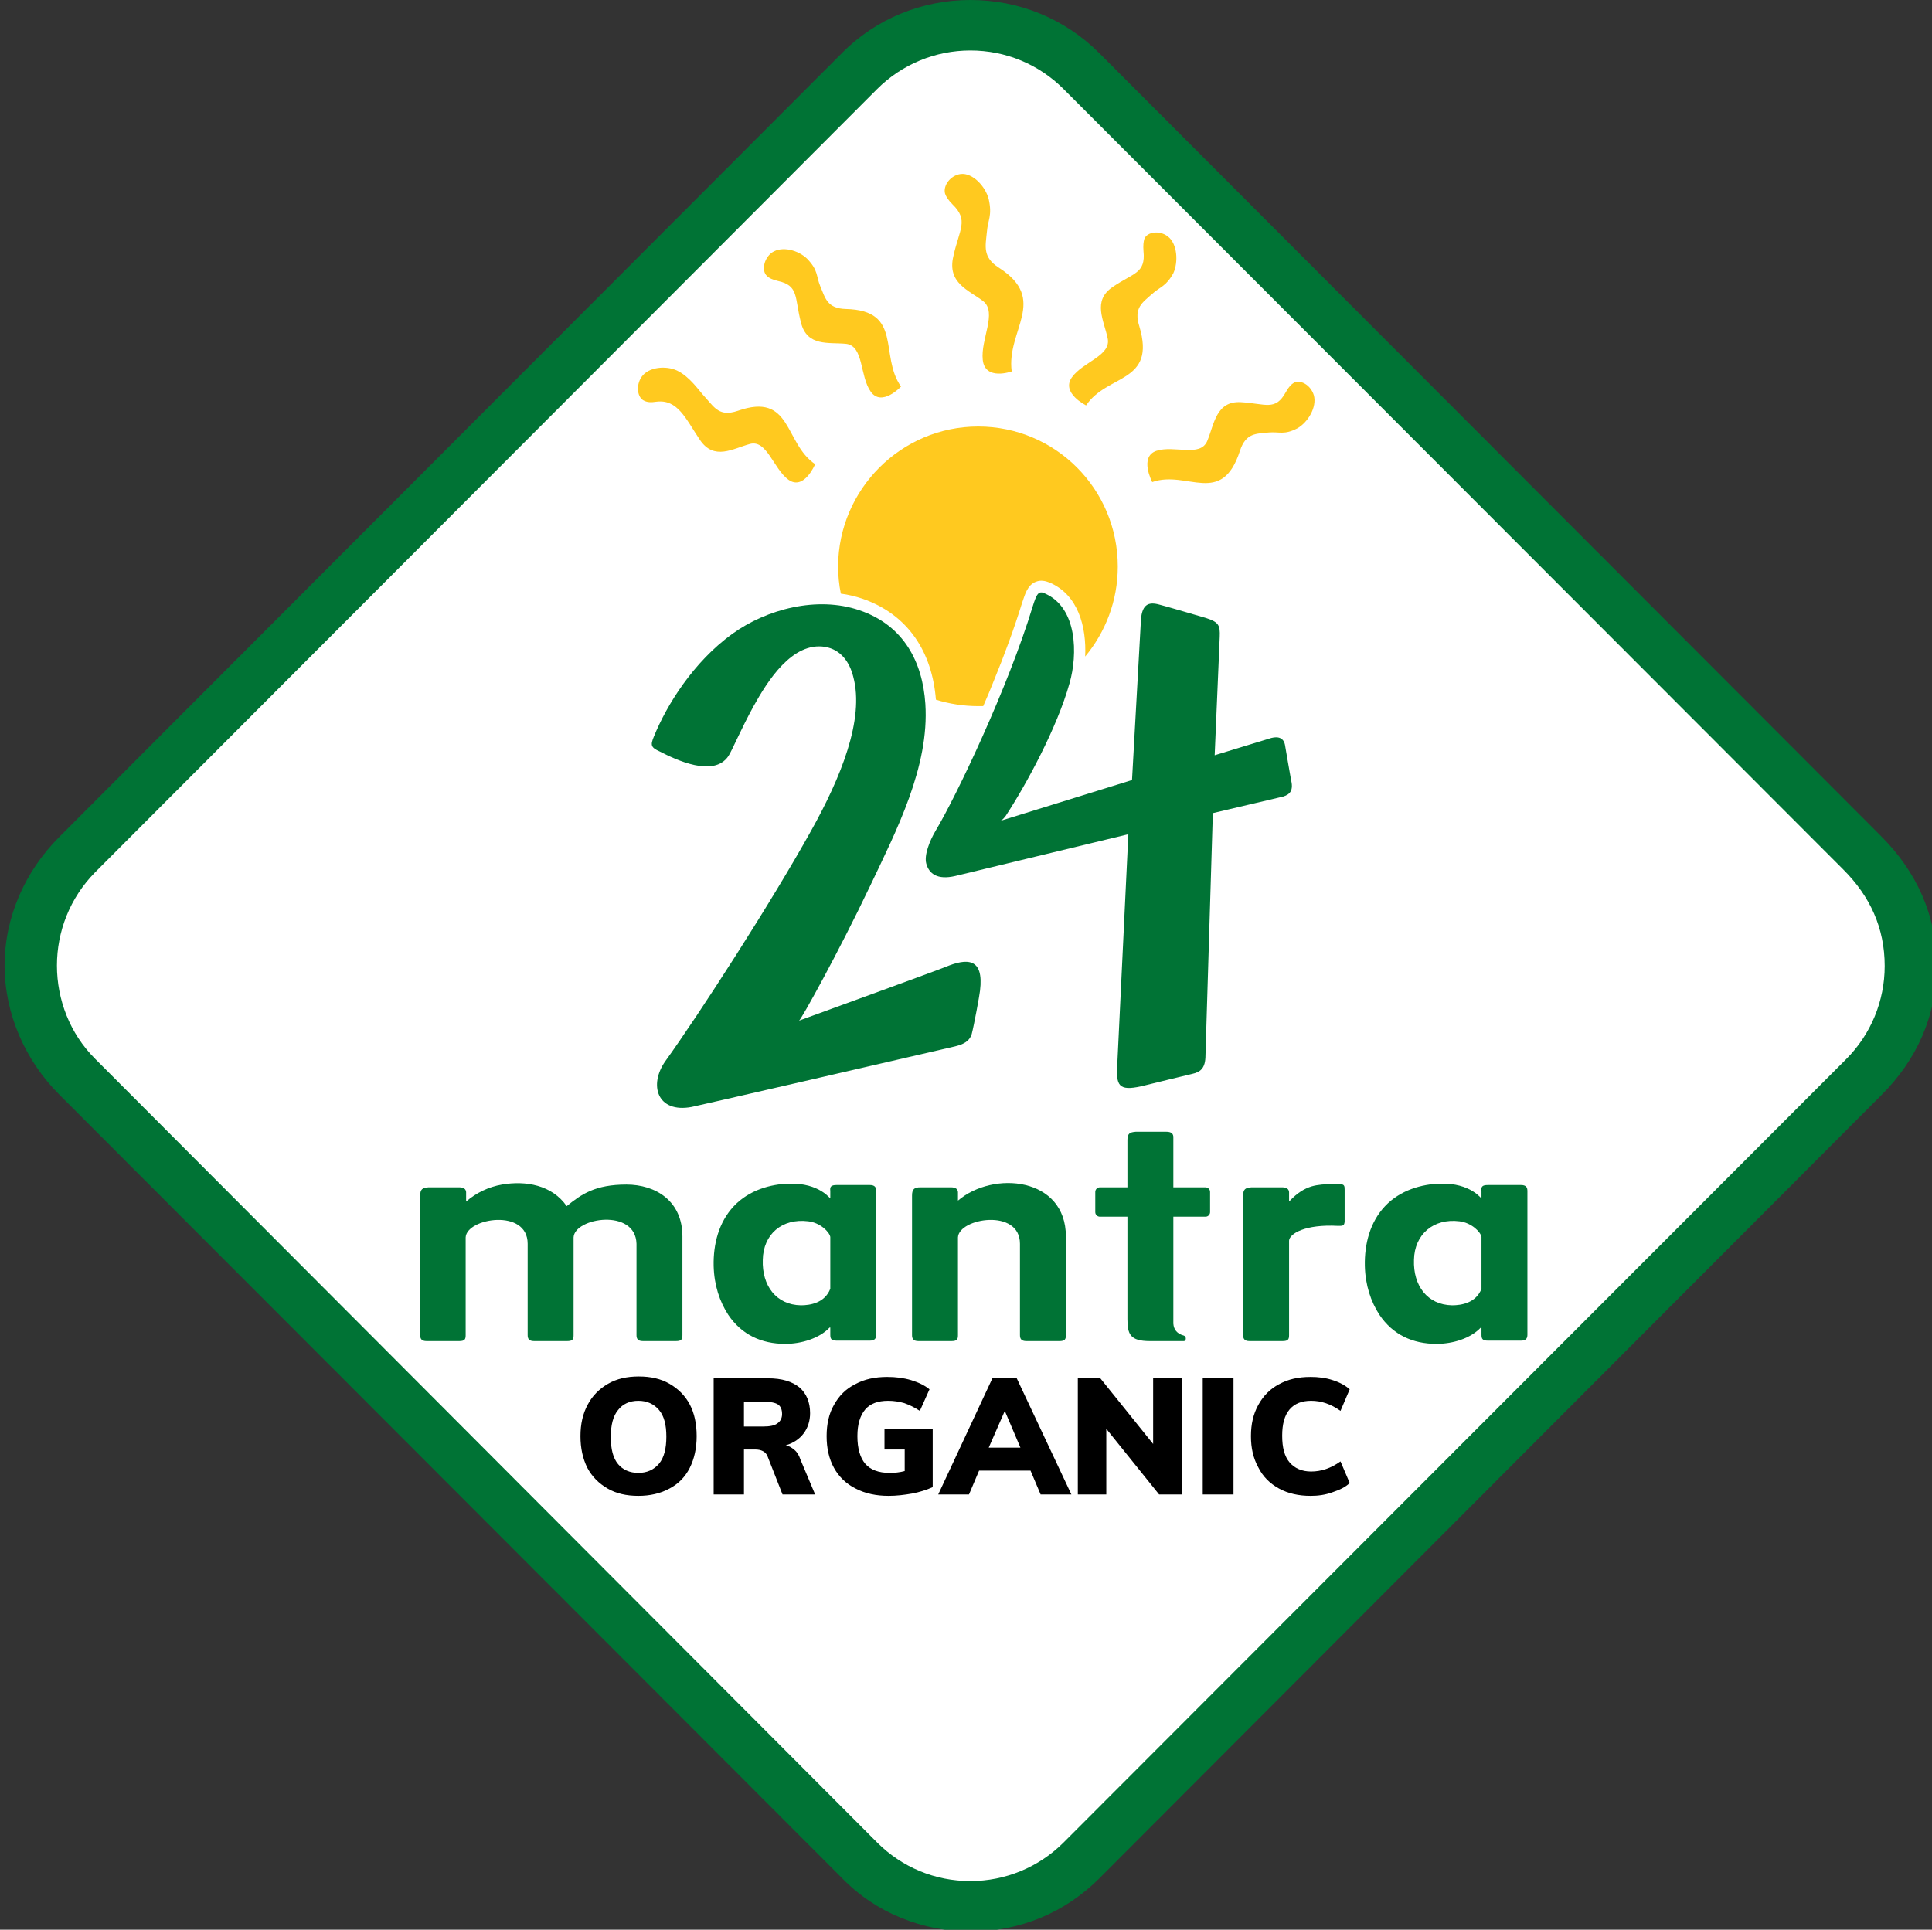 <?xml version="1.0" encoding="utf-8"?>
<!-- Generator: Adobe Illustrator 22.0.1, SVG Export Plug-In . SVG Version: 6.00 Build 0)  -->
<svg version="1.1" id="Layer_1" xmlns="http://www.w3.org/2000/svg" xmlns:xlink="http://www.w3.org/1999/xlink" x="0px" y="0px"
	 viewBox="0 0 420.7 420.3" style="enable-background:new 0 0 420.7 420.3;" xml:space="preserve">
<rect x="0" y="0" width="420.7" height="420.3" fill="#333333" stroke="none"/>
<style type="text/css">
	.st0{fill:#FFFFFF;}
	.st1{fill-rule:evenodd;clip-rule:evenodd;fill:#FFC91F;}
	.st2{fill:#007335;}
</style>
<g>
	<path class="st0" d="M403.2,188.8L232.8,18.2c-5.9-5.9-13.7-8.9-21.5-8.9c-7.8,0-15.6,3-21.5,8.9L19.5,188.8
		c-5.9,5.9-8.9,13.7-8.9,21.5c0,7.8,3,15.6,8.9,21.5l170.4,170.6v0c5.9,5.9,13.7,8.9,21.5,8.9c7.8,0,15.6-3,21.5-8.9v0l170.4-170.6
		c5.9-5.9,8.9-13.7,8.9-21.5C412.1,202.5,409.1,194.7,403.2,188.8L403.2,188.8z"/>
	<path class="st1" d="M213,92.9c16.8,0,30.4,13.6,30.4,30.5c0,7.5-2.7,14.3-7.1,19.6c0.3-6.5-1.5-13.4-7.7-16.1c-1-0.4-2-0.6-3-0.2
		c-1.9,0.7-2.4,2.8-3,4.5c-1.8,5.8-3.9,11.5-6.2,17.1c-0.7,1.8-1.5,3.7-2.3,5.5c-0.4,0-0.7,0-1.1,0c-3.2,0-6.3-0.5-9.2-1.4
		c-0.8-10.2-5.9-18.5-16-22c-1.5-0.5-3.1-0.9-4.7-1.1c-0.4-1.9-0.6-4-0.6-6C182.6,106.6,196.2,92.9,213,92.9L213,92.9z"/>
	<path class="st1" d="M153.7,86.7c1.9,2.1,3,4.1,6.9,2.8c11.9-4.2,10.1,7,16.9,11.6c0,0-2.4,5.8-5.8,3.4c-3.3-2.4-4.7-8.8-8.4-7.8
		c-3.7,1-7.8,3.7-10.9-0.9c-3.1-4.6-4.8-8.9-9.5-8.3c-1.2,0.2-2,0.1-2.6-0.2c-1.5-0.6-1.9-3.3-0.6-5.2c1.5-2.2,5.3-2.5,7.7-1.4
		C150.3,82.1,152.1,85,153.7,86.7L153.7,86.7z"/>
	<path class="st1" d="M178.6,62.3c1.1,2.6,1.5,4.9,5.6,5c12.5,0.3,7.2,10.1,12,16.9c0,0-4.2,4.5-6.6,1.1c-2.4-3.4-1.5-9.9-5.3-10.4
		c-3.8-0.4-8.6,0.7-9.9-4.7c-1.4-5.4-0.4-8-5-9c-1.2-0.3-1.9-0.6-2.4-1.1c-1.2-1.1-0.7-3.8,1.1-5.1c2.2-1.5,5.8-0.5,7.7,1.4
		C178.2,58.9,177.7,60.1,178.6,62.3L178.6,62.3z"/>
	<path class="st1" d="M214.9,50.5c-0.3,3.1-1,5.5,2.6,7.8c10.9,7,1.6,13.6,2.8,22.6c0,0-5.8,2.1-6.3-2.5c-0.5-4.5,3.2-10.3,0.1-12.8
		c-3.1-2.4-7.9-3.9-6.5-9.8c1.3-5.9,3.4-7.8-0.2-11.3c-0.9-0.9-1.4-1.7-1.6-2.3c-0.5-1.7,1.1-4,3.4-4.3c2.6-0.3,5.4,2.7,6.1,5.5
		C216.1,47,215.1,47.9,214.9,50.5L214.9,50.5z"/>
	<path class="st1" d="M250.9,64c-2.1,1.9-4.1,3-2.8,7.1c3.7,12.4-7,10.3-11.6,17.2c0,0-5.5-2.7-3.1-6.1c2.4-3.4,8.6-4.7,7.8-8.5
		c-0.8-3.9-3.4-8.2,1.1-11.2c4.5-3.1,7.2-2.9,6.7-7.8c-0.1-1.2,0-2.1,0.2-2.7c0.6-1.5,3.3-1.9,5.1-0.5c2.1,1.6,2.3,5.6,1.2,8
		C253.9,62.4,252.7,62.4,250.9,64L250.9,64z"/>
	<path class="st1" d="M276.3,94.2c-2.7,0.3-5,0-6.3,4c-4,12.3-11.5,4.1-19.1,6.8c0,0-2.9-5.5,0.9-6.8c3.9-1.3,9.6,1.5,11.1-2.2
		c1.5-3.6,1.9-8.7,7.3-8.4c5.4,0.3,7.5,2,9.8-2.2c0.6-1.1,1.2-1.7,1.7-2c1.4-0.8,3.7,0.4,4.4,2.7c0.7,2.6-1.3,5.9-3.6,7.2
		C279.6,94.8,278.6,94,276.3,94.2L276.3,94.2z"/>
	<path class="st2" d="M143.7,163.7c3.5,1.8,11.7,5.7,14.9,1c0.8-1.2,2.8-6,5.5-10.9c3-5.4,8.4-14.1,15.6-12.9
		c3.4,0.6,5.3,3.3,6.1,6.5c2.5,9.3-2.8,22.1-9.1,33.4c-8.7,15.7-24.6,40.3-31.8,50.3c-3.7,5.2-1.8,11.4,5.7,10
		c0.2,0,49.3-11.3,57.4-13.2c1.6-0.4,3.1-1,3.6-2.7c0.5-1.9,1.7-8.4,1.8-9.4c0.9-7.3-2.9-7.1-7.5-5.2c-1.4,0.6-24.5,9-31.9,11.7l0,0
		c0.5-0.3,8.5-14.7,15.5-29.4c5.7-12,12.9-25.9,12-39.6c-0.6-9-4.6-17.1-14.4-20.4c-9.1-3.1-20.1-0.3-27.7,5.2
		c-8.4,6.1-14.2,15.4-17,22.3C141.6,162.3,141.7,162.8,143.7,163.7L143.7,163.7z M224.9,132c-5.4,17.8-16.7,41.5-21.2,49
		c-1.3,2.2-2.5,5.3-2,7.1c0.6,2.2,2.4,3.6,6.3,2.7l37.7-9.1l-2.4,50c-0.3,4.7,0.2,6,5.2,4.9c3.2-0.8,7.8-1.9,11.1-2.7
		c1.8-0.4,2.9-1.2,2.9-4.1l1.6-52.7l15.3-3.6c1.6-0.5,2.3-1.4,1.7-3.8c0,0-1.3-7.4-1.3-7.5c-0.4-1.9-2.1-1.8-3.5-1.3l-11.8,3.6
		l1.1-25.8c0.1-2.5-0.2-3.2-3-4.1c0,0-9.9-2.9-10.1-2.9c-2.5-0.7-4-0.1-4.1,4.1l-1.9,34.1l-28.7,8.9v0c0.7-0.3,0.9-0.8,1.2-1.1
		c4.4-6.7,11.2-19.2,13.9-28.9c1.8-6.3,1.7-16.4-5.3-19.5C226.1,128.5,225.7,129.5,224.9,132L224.9,132z"/>
	<path class="st2" d="M239.4,11.6l170.2,170.5c7.7,7.7,12.1,17.2,12.1,28.2c0,11-4.3,20.5-12,28.2L239.4,409.1
		c-3.7,3.7-8,6.6-12.8,8.6c-4.9,2-10,3-15.2,3c-5.2,0-10.3-1-15.2-3c-4.7-1.9-9.1-4.8-12.8-8.6L12.9,238.4C5.5,231,1,220.8,1,210.3
		c0-10.6,4.5-20.6,11.9-28L183.3,11.6C190.7,4.1,200.8,0,211.3,0C221.9,0,231.9,4.1,239.4,11.6L239.4,11.6z M401.4,189.4L231.6,19.4
		C226.2,14,219,11,211.3,11c-7.6,0-14.9,3-20.3,8.4L20.7,190c-5.5,5.6-8.3,12.9-8.3,20.3c0,7.4,2.8,14.8,8.3,20.3L191,401.3
		c5.4,5.4,12.6,8.4,20.3,8.4c7.6,0,14.9-3,20.3-8.4L402,230.7c5.4-5.4,8.4-12.7,8.4-20.3C410.4,202.1,407.2,195.2,401.4,189.4
		L401.4,189.4z"/>
	<path class="st2" d="M124.9,269.5v21.3c0,0.9-0.2,1.3-1.4,1.3h-7.2c-1.1,0-1.4-0.5-1.4-1.3c0-6.6,0-13.3,0-19.9
		c0-7.8-13.3-5.6-13.5-1.4v21.3c0,0.9-0.2,1.3-1.4,1.3h-7.1c-1.1,0-1.4-0.5-1.4-1.3l0-30.4c0-1.4,0.5-1.7,1.8-1.8h6.7
		c0.9,0,1.6,0.3,1.5,1.4l0,1.7c2.2-1.9,4.9-3.2,7.8-3.7c5.2-0.9,10.9,0.1,14.1,4.7c3.2-2.6,6.2-4.7,13-4.7c6.3,0,12.2,3.5,12.2,11.3
		v21.5c0,0.9-0.2,1.3-1.4,1.3h-7.2c-1.1,0-1.4-0.5-1.4-1.3v-19.9C138.4,263.1,125.1,265.2,124.9,269.5L124.9,269.5z"/>
	<path class="st2" d="M232.1,269.3v21.5c0,0.9-0.2,1.3-1.4,1.3h-7.2c-1.1,0-1.4-0.5-1.4-1.3v-19.9c0-7.8-13.3-5.6-13.5-1.4v21.3
		c0,0.9-0.2,1.3-1.4,1.3H200c-1.1,0-1.4-0.5-1.4-1.3v-30.4c0-1.4,0.5-1.8,1.8-1.8h6.7c0.9,0,1.6,0.3,1.5,1.4l0,1.5
		C216.3,254.9,232.1,256.4,232.1,269.3L232.1,269.3z"/>
	<path class="st2" d="M180.6,289.2c0.1-0.1,0.2-0.1,0.2,0l0,1.5c0,0.9,0.2,1.3,1.4,1.3h7.2c1.1,0,1.4-0.5,1.4-1.3v-9.5l0-21.8
		c0-0.8-0.3-1.3-1.4-1.3h-7.2c-1.3,0-1.5,0.4-1.4,1.3c0,0,0,1.6,0,1.6c0,0.2-2.3-3.4-9-3.2c-4,0.1-8.7,1.4-12,4.9
		c-3.3,3.5-4.5,8.3-4.4,13c0.1,4.2,1.3,7.8,3.2,10.7c2.9,4.3,7.2,6.3,12.4,6.3C174.5,292.7,178.4,291.5,180.6,289.2L180.6,289.2z
		 M176,266c2.6,0.3,4.6,2.3,4.8,3.4v11.3c-1.2,3.1-4.4,3.6-6.4,3.6c-5.4-0.1-8.5-4.3-8.3-9.9C166.2,268.8,170.3,265.3,176,266
		L176,266z"/>
	<path class="st2" d="M245.5,287.3V265h-6c-0.5,0-1-0.4-1-1v-4.4c0-0.5,0.4-1,1-1l6,0v-10.3c0-1.4,0.5-1.7,1.8-1.8h6.7
		c0.9,0,1.6,0.3,1.5,1.4c0,2.8,0,6.6,0,10.7h7c0.5,0,1,0.4,1,1v4.4c0,0.5-0.4,1-1,1h-7l0,23.3c0.1,1.3,0.8,2.2,2.3,2.6
		c0.6,0.2,0.5,1.2,0,1.2l-7.4,0C246.1,292.1,245.5,290.6,245.5,287.3L245.5,287.3z"/>
	<path class="st2" d="M291.4,267c-7.2-0.4-10.6,1.7-10.7,3.2v20.6c0,0.9-0.2,1.3-1.4,1.3h-7.2c-1.1,0-1.4-0.5-1.4-1.3v-30.4
		c0-1.4,0.5-1.7,1.8-1.8h6.7c0.9,0,1.6,0.3,1.5,1.4l0,1.6c0,0,0,0,0.1,0c1.7-1.8,3.2-2.7,4.8-3.2c1.4-0.4,2.9-0.5,4.8-0.5
		c0.4,0,0.8,0,1.2,0c1.2,0,1.2,0.4,1.2,1.3v6.9C292.7,267,292.4,267,291.4,267L291.4,267z"/>
	<path class="st2" d="M322.4,289.2c0.1-0.1,0.2-0.1,0.2,0l0,1.5c0,0.9,0.2,1.3,1.4,1.3h7.2c1.1,0,1.4-0.5,1.4-1.3v-9.5v-21.8
		c0-0.8-0.3-1.3-1.4-1.3H324c-1.3,0-1.5,0.4-1.4,1.3c0,0,0,1.6,0,1.6c0,0.2-2.3-3.4-9-3.2c-4,0.1-8.7,1.4-12,4.9
		c-3.3,3.5-4.5,8.3-4.4,13c0.1,4.2,1.3,7.8,3.2,10.7c2.9,4.3,7.2,6.3,12.4,6.3C316.4,292.7,320.2,291.5,322.4,289.2L322.4,289.2z
		 M317.8,266c2.6,0.3,4.6,2.3,4.8,3.4v11.3c-1.2,3.1-4.4,3.6-6.4,3.6c-5.4-0.1-8.5-4.3-8.3-9.9C308,268.8,312.2,265.3,317.8,266
		L317.8,266z"/>
	<path d="M139,325.8c-2.6,0-4.8-0.5-6.7-1.6c-1.9-1.1-3.4-2.6-4.4-4.5c-1-2-1.5-4.3-1.5-6.9c0-2.6,0.5-4.9,1.6-6.9
		c1-1.9,2.5-3.4,4.4-4.5c1.9-1.1,4.1-1.6,6.7-1.6c2.6,0,4.8,0.5,6.7,1.6c1.9,1.1,3.4,2.6,4.4,4.5c1,1.9,1.5,4.2,1.5,6.9
		c0,2.6-0.5,4.9-1.5,6.9c-1,2-2.5,3.5-4.4,4.5C143.8,325.3,141.5,325.8,139,325.8L139,325.8z M139,320.8c1.9,0,3.4-0.7,4.5-2
		c1.1-1.3,1.6-3.3,1.6-5.9c0-2.6-0.5-4.5-1.6-5.8c-1.1-1.3-2.6-2-4.5-2c-1.9,0-3.4,0.7-4.4,2c-1.1,1.3-1.6,3.3-1.6,5.9
		c0,2.6,0.5,4.6,1.6,5.9C135.6,320.1,137.1,320.8,139,320.8L139,320.8z M177.5,325.5h-7.1l-3.3-8.4c-0.4-0.9-1.3-1.4-2.7-1.4h-2.4
		v9.8h-6.6v-25.3h11.8c3.1,0,5.3,0.7,6.9,2c1.5,1.3,2.3,3.2,2.3,5.6c0,1.7-0.5,3.2-1.4,4.4c-0.9,1.2-2.2,2.1-3.9,2.6
		c0.7,0.1,1.3,0.5,1.9,1c0.6,0.5,1,1.2,1.3,2.1L177.5,325.5L177.5,325.5z M166.2,310.7c1.4,0,2.5-0.2,3.1-0.7c0.6-0.4,1-1.1,1-2
		c0-1-0.3-1.7-0.9-2.1c-0.6-0.4-1.7-0.6-3.1-0.6H162v5.4H166.2L166.2,310.7z M203.1,311.2v12.7c-1.3,0.6-2.9,1.1-4.5,1.4
		c-1.7,0.3-3.4,0.5-5.1,0.5c-2.7,0-5.1-0.5-7.2-1.6c-2-1-3.6-2.5-4.7-4.5c-1.1-2-1.6-4.3-1.6-6.9c0-2.6,0.5-4.9,1.6-6.8
		c1.1-2,2.6-3.5,4.6-4.5c2-1.1,4.3-1.6,7-1.6c1.8,0,3.5,0.2,5.2,0.7c1.6,0.5,2.9,1.1,4,2l-2.1,4.7c-1.2-0.8-2.3-1.3-3.4-1.7
		c-1.1-0.3-2.2-0.5-3.5-0.5c-2.2,0-3.9,0.6-5,1.9c-1.1,1.3-1.7,3.2-1.7,5.8c0,2.7,0.6,4.7,1.7,6s2.9,2,5.3,2c1.1,0,2.2-0.1,3.3-0.4
		v-4.7h-4.4v-4.5H203.1L203.1,311.2z M226.6,325.5l-2.2-5.2h-11.2l-2.2,5.2h-6.7l11.8-25.3h5.3l11.9,25.3H226.6L226.6,325.5z
		 M215.3,315.3h6.9l-3.4-8L215.3,315.3L215.3,315.3z M251,300.2h6.3v25.3h-4.9l-11.5-14.3v14.3h-6.2v-25.3h4.9l11.5,14.3V300.2
		L251,300.2z M261.9,325.5v-25.3h6.7v25.3H261.9L261.9,325.5z M285.4,325.8c-2.6,0-4.9-0.5-6.9-1.6c-2-1.1-3.5-2.6-4.5-4.6
		c-1.1-2-1.6-4.2-1.6-6.8c0-2.6,0.5-4.8,1.6-6.8c1.1-2,2.6-3.5,4.5-4.5c2-1.1,4.2-1.6,6.9-1.6c1.7,0,3.3,0.2,4.8,0.7
		c1.6,0.5,2.8,1.2,3.7,2l-2,4.7c-2.1-1.5-4.2-2.2-6.4-2.2c-2,0-3.6,0.6-4.7,1.9c-1.1,1.3-1.6,3.2-1.6,5.7c0,2.6,0.5,4.5,1.6,5.8
		c1.1,1.3,2.7,2,4.7,2c2.2,0,4.3-0.7,6.4-2.2l2,4.7c-0.9,0.9-2.2,1.5-3.7,2C288.6,325.6,287,325.8,285.4,325.8L285.4,325.8z"/>
</g>
</svg>
